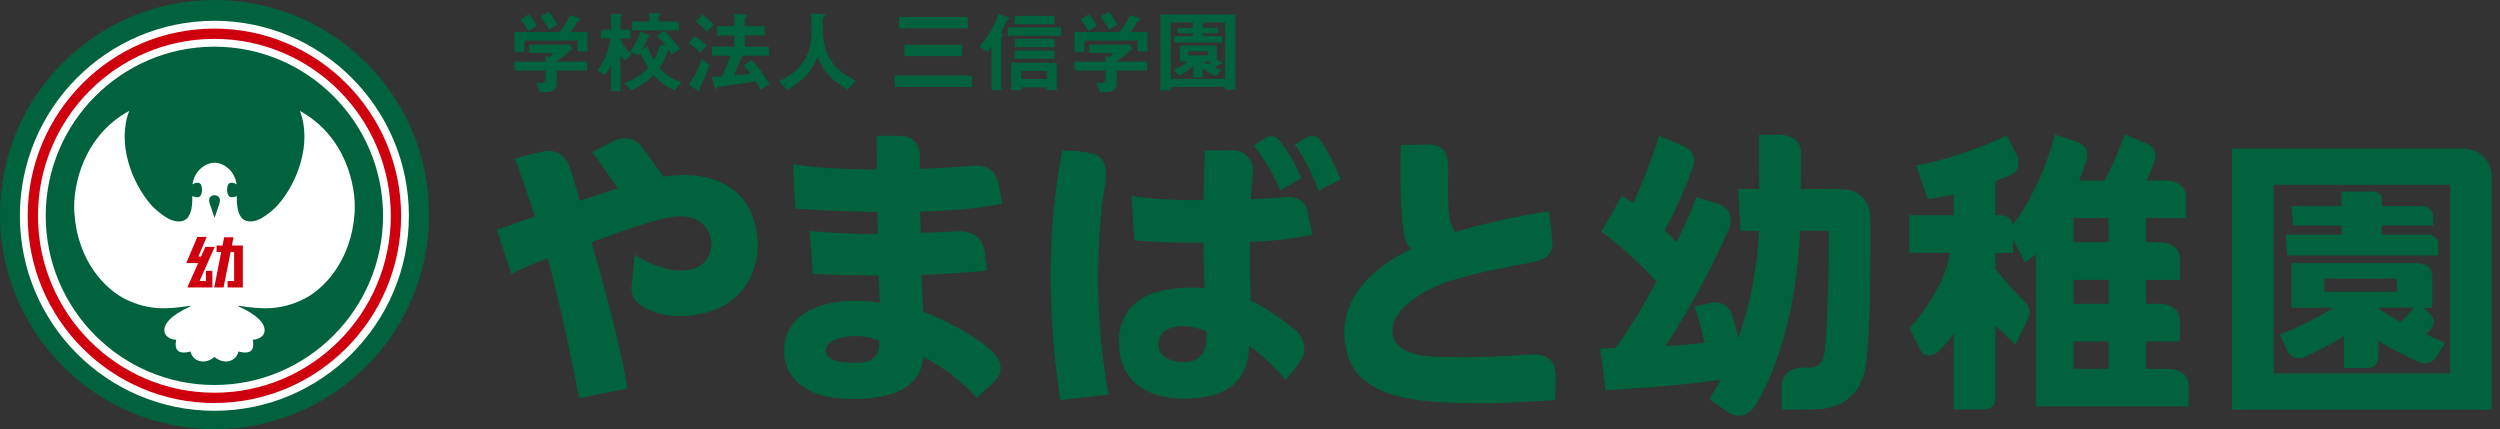 <svg width="268" height="46" viewBox="0 0 268 46" fill="none" xmlns="http://www.w3.org/2000/svg">
<rect x="0" y="0" width="268" height="46" fill="#333333" stroke="none"/>
<path d="M61.924 5.505V4.343H56.202V5.55H55.159V3.441H59.944C60.408 2.882 60.831 2.293 61.121 1.622L62.076 1.94C62.134 1.957 62.241 2.024 62.241 2.105C62.241 2.145 62.223 2.154 62.201 2.163C62.169 2.194 61.96 2.239 61.92 2.279C61.719 2.654 61.523 2.967 61.166 3.441H62.981V5.5H61.92L61.924 5.505ZM59.663 7.56V9.021C59.663 9.696 59.106 9.861 58.512 9.861H57.906L57.482 8.838C57.598 8.847 58.138 8.896 58.254 8.896C58.419 8.896 58.486 8.753 58.486 8.605V7.56H55.154V6.613H58.486V6.014L58.95 6.09C59.164 5.907 59.239 5.8 59.315 5.684H56.737V4.786H61.108L61.38 5.21C60.947 5.608 60.185 6.233 59.663 6.613H62.936V7.56H59.663ZM56.635 3.356C56.403 2.882 56.18 2.525 55.805 2.069L56.693 1.529C57.01 1.895 57.291 2.261 57.554 2.775L56.635 3.356ZM58.825 3.164C58.584 2.672 58.334 2.266 57.928 1.77L58.807 1.247C59.262 1.779 59.529 2.226 59.752 2.668L58.825 3.159V3.164Z" fill="#00633D"/>
<path d="M67.035 6.52C66.893 6.363 66.688 6.153 66.514 5.921V9.759H65.51V6.944C65.345 7.31 65.096 7.717 64.881 8.016L64.043 7.534C64.832 6.604 65.296 5.184 65.443 4.111H64.422V3.173H65.515V1.444L66.46 1.511C66.536 1.52 66.683 1.529 66.683 1.609C66.683 1.65 66.674 1.676 66.616 1.726C66.558 1.766 66.518 1.802 66.518 1.833V3.178H67.579V4.116H66.518C66.643 4.563 67.098 5.295 67.704 5.787L67.04 6.52H67.035ZM72.307 9.692C71.379 9.267 70.813 8.87 70.068 8.039C69.586 8.521 69.016 9.044 67.695 9.692L66.951 8.937C67.472 8.713 68.686 8.182 69.488 7.266C69.314 6.984 69.033 6.542 68.627 5.639C68.587 5.706 68.52 5.814 68.436 5.921L67.53 5.546C68.101 4.782 68.436 4.076 68.668 3.401L69.457 3.718C69.533 3.75 69.649 3.803 69.649 3.875C69.649 3.924 69.573 3.951 69.542 3.96C69.444 4 69.435 4.009 69.417 4.044C69.216 4.536 69.109 4.799 68.819 5.309L69.417 4.978C69.707 5.8 69.93 6.184 70.095 6.466C70.443 5.867 70.594 5.461 70.759 4.795L71.397 4.929C71.156 4.621 70.884 4.272 70.403 3.848L71.205 3.307C71.941 4.013 72.583 4.795 72.895 5.291L71.959 5.832C71.816 5.541 71.7 5.358 71.629 5.251C71.406 6.015 71.183 6.537 70.692 7.279C71.473 8.128 72.12 8.485 73.056 8.825L72.302 9.687L72.307 9.692ZM67.749 3.263V2.315H69.613V1.395L70.59 1.435C70.733 1.444 70.813 1.462 70.813 1.551C70.813 1.592 70.795 1.609 70.755 1.636C70.63 1.735 70.612 1.744 70.612 1.779V2.311H72.766V3.258H67.758L67.749 3.263Z" fill="#00633D"/>
<path d="M75.111 5.666C74.697 5.233 74.331 4.952 73.836 4.652L74.425 3.897C74.848 4.12 75.37 4.478 75.736 4.853L75.107 5.666H75.111ZM75.12 9.187C75.08 9.263 74.996 9.428 74.996 9.486C74.996 9.518 75.036 9.629 75.036 9.661C75.036 9.692 75.018 9.768 74.951 9.768C74.884 9.768 74.808 9.71 74.728 9.661L73.849 9.062C74.331 8.387 74.871 7.391 75.227 6.337L76.088 6.966C75.829 7.632 75.299 8.861 75.125 9.191L75.12 9.187ZM75.767 3.415C75.593 3.2 75.312 2.874 74.608 2.302L75.285 1.556C75.602 1.779 76.088 2.164 76.512 2.651L75.767 3.415ZM81.48 9.643C81.257 9.169 81.105 8.919 80.989 8.704C79.482 8.955 78.594 9.093 77.083 9.294C76.891 9.321 76.86 9.321 76.842 9.392C76.793 9.518 76.775 9.558 76.717 9.558C76.641 9.558 76.601 9.415 76.583 9.357L76.302 8.226C76.699 8.226 77.181 8.2 77.421 8.186C77.818 7.266 78.077 6.6 78.327 5.97H76.347V5.005H78.719V3.808H76.855V2.811H78.719V1.476L79.732 1.56C79.906 1.578 80.079 1.587 80.079 1.717C80.079 1.766 80.039 1.815 79.963 1.86C79.856 1.936 79.83 1.967 79.83 2.003V2.807H81.97V3.803H79.83V5.001H82.425V5.966H79.589C79.29 6.681 78.982 7.386 78.644 8.083C79.638 7.999 79.946 7.958 80.45 7.882C80.12 7.449 79.959 7.252 79.718 7.011L80.566 6.448C81.154 7.065 81.774 7.762 82.488 9.048L81.484 9.638L81.48 9.643Z" fill="#00633D"/>
<path d="M90.867 9.619C89.061 8.515 88.414 7.832 87.625 6.107C86.92 7.769 86.305 8.435 84.423 9.663L83.486 8.725C84.432 8.27 84.945 7.961 85.551 7.331C86.885 5.937 87.001 4.392 87.001 3.359C87.001 3.1 86.974 1.849 86.96 1.447L88.04 1.487C88.147 1.487 88.472 1.487 88.472 1.63C88.472 1.68 88.454 1.715 88.396 1.787C88.379 1.818 88.222 1.943 88.205 1.979C88.187 2.019 88.187 2.667 88.187 2.792C88.187 6.688 90.06 7.76 91.728 8.649L90.867 9.614V9.619Z" fill="#00633D"/>
<path d="M95.925 9.329V8.1H104.198V9.329H95.925ZM96.366 3.038V1.81H103.738V3.038H96.366ZM96.968 6.014V4.794H103.145V6.014H96.968Z" fill="#00633D"/>
<path d="M108.113 2.108C107.997 2.153 107.917 2.227 107.873 2.332C107.641 2.836 107.601 2.903 107.293 3.502C107.391 3.56 107.507 3.627 107.507 3.734C107.507 3.775 107.489 3.801 107.458 3.842C107.4 3.909 107.342 3.985 107.342 4.016V9.663H106.289V4.985C106.182 5.151 106.098 5.258 105.808 5.584L104.996 4.968C105.915 3.971 106.597 2.783 107.052 1.496L108.006 1.827C108.091 1.867 108.207 1.903 108.207 2.01C108.207 2.068 108.167 2.095 108.109 2.117L108.113 2.108ZM108.033 3.828V2.939H113.728V3.828H108.033ZM112.194 9.659V9.359H109.483V9.659H108.381V6.719H113.291V9.659H112.19H112.194ZM108.769 2.591V1.702H113.046V2.591H108.769ZM108.769 5.066V4.177H113.046V5.066H108.769ZM108.769 6.303V5.414H113.046V6.303H108.769ZM112.194 7.608H109.483V8.47H112.194V7.608Z" fill="#00633D"/>
<path d="M121.956 5.505V4.343H116.234V5.55H115.19V3.441H119.976C120.439 2.882 120.863 2.293 121.153 1.622L122.107 1.94C122.165 1.957 122.272 2.024 122.272 2.105C122.272 2.145 122.255 2.154 122.232 2.163C122.201 2.194 121.991 2.239 121.951 2.279C121.751 2.654 121.554 2.967 121.198 3.441H123.013V5.5H121.951L121.956 5.505ZM119.699 7.56V9.021C119.699 9.696 119.142 9.861 118.549 9.861H117.942L117.518 8.838C117.634 8.847 118.174 8.896 118.29 8.896C118.455 8.896 118.522 8.753 118.522 8.605V7.56H115.19V6.613H118.522V6.014L118.986 6.09C119.2 5.907 119.276 5.8 119.351 5.684H116.774V4.786H121.144L121.416 5.21C120.984 5.608 120.221 6.233 119.699 6.613H122.973V7.56H119.699ZM116.671 3.356C116.439 2.882 116.216 2.525 115.842 2.069L116.729 1.529C117.046 1.895 117.327 2.261 117.59 2.775L116.671 3.356ZM118.861 3.164C118.62 2.672 118.37 2.266 117.964 1.77L118.843 1.247C119.298 1.779 119.565 2.226 119.788 2.668L118.861 3.159V3.164Z" fill="#00633D"/>
<path d="M131.335 9.601V9.311H125.506V9.686H124.396V1.559H132.445V9.601H131.335ZM131.335 2.417H128.498L128.922 2.466C128.971 2.475 129.038 2.484 129.038 2.524C129.038 2.573 128.98 2.609 128.94 2.64V2.98H130.581V3.561H128.94V3.869H131.014V4.535H125.872V3.869H127.896V3.561H126.237V2.98H127.896V2.417H125.502V8.457H131.33V2.417H131.335ZM130.759 6.876C130.577 6.992 130.327 7.193 130.229 7.251C130.371 7.309 130.635 7.407 130.951 7.483L130.38 8.171C129.868 7.948 129.243 7.608 128.922 7.322V8.31H127.919V7.005C127.446 7.546 126.982 7.845 126.434 8.127L125.796 7.461C126.358 7.278 126.888 6.996 127.312 6.59H126.483V4.888H130.447V6.34L130.893 6.67C130.951 6.71 131.009 6.755 131.009 6.813C131.009 6.88 130.893 6.88 130.759 6.88V6.876ZM129.524 5.482H127.392V5.937H129.524V5.482ZM129.029 6.585C129.096 6.652 129.185 6.742 129.502 6.916C129.636 6.831 129.774 6.715 129.859 6.585H129.029Z" fill="#00633D"/>
<path d="M80.784 23.506C79.464 19.471 75.419 18.278 71.102 18.94C70.777 18.466 69.452 16.585 68.846 15.781C68.204 14.937 67.106 14.467 65.835 15.115C64.997 15.544 64.654 15.709 63.463 16.308C63.744 16.59 64.97 18.319 66.232 20.195C64.926 20.602 63.557 21.053 62.161 21.531C61.764 20.15 61.394 18.89 61.229 18.372C60.885 17.291 60.212 15.754 57.955 16.299C56.412 16.674 56.011 16.768 55.208 17.001C55.587 17.907 56.492 20.579 57.331 23.211C55.944 23.698 54.575 24.176 53.264 24.618C53.264 24.618 54.142 27.241 54.816 29.376C55.748 28.858 57.099 28.299 58.705 27.692C58.767 27.915 58.825 28.125 58.878 28.317C59.61 31.061 60.631 35.216 62.081 42.677C63.267 42.471 67.254 41.636 67.254 41.636C66.5 36.77 64.279 29.005 63.418 25.963C63.57 25.909 63.722 25.851 63.873 25.793C67.664 24.39 70.438 23.497 72.093 23.251C76.436 22.612 77.252 26.932 75.143 28.411C73.172 29.796 69.707 28.465 68.039 27.285C68.039 27.285 67.86 29.363 67.718 30.498C67.526 32.012 68.404 32.874 70.402 33.522C72.561 34.219 75.402 33.813 77.105 33.004C80.753 31.275 81.989 27.169 80.789 23.506H80.784Z" fill="#00633D"/>
<path d="M98.961 33.42C98.917 32.647 98.863 31.191 98.814 29.497C101.289 29.372 104.746 29.127 105.811 29.002C105.655 27.871 105.678 28.05 105.553 26.973C105.357 25.267 103.987 24.69 102.453 24.806C101.865 24.851 100.33 24.905 98.694 24.958C98.676 24.163 98.658 23.395 98.64 22.693C101.566 22.608 104.746 22.376 107.47 21.849C107.47 21.849 107.296 21.062 107.024 19.646C106.743 18.19 105.704 17.595 104.094 17.779C103.35 17.863 100.857 18.015 98.578 18.114C98.591 17.676 98.605 17.242 98.6 16.729C98.591 15.419 97.887 14.553 96.366 14.553C95.296 14.553 94.662 14.553 94.662 14.553C94.163 14.553 94.078 14.544 93.958 14.553C93.958 14.763 93.958 16.617 93.975 18.172C91.924 18.14 88.316 18.145 85.016 17.595C85.016 17.595 85.159 21.067 85.243 22.345C85.587 22.403 89.614 22.648 93.396 22.715C93.61 22.715 93.833 22.724 94.06 22.724C94.073 23.56 94.087 24.404 94.1 25.088C91.821 25.097 88.905 24.972 86.8 24.762L87.13 29.337C88.383 29.466 91.723 29.524 94.207 29.547C94.239 30.739 94.279 31.928 94.31 32.437C89.489 31.7 84.061 32.951 84.061 37.615C84.061 41.489 88.026 42.432 88.949 42.57C92.227 43.066 95.081 42.606 96.589 41.815C98.096 41.024 98.89 39.769 98.975 38.205C101.106 39.443 102.908 40.658 104.719 42.642C105.571 41.886 106.066 41.453 106.686 40.779C107.8 39.563 107.105 38.393 106.231 37.535C105.419 36.74 102.409 34.693 98.975 33.407L98.961 33.42ZM91.576 38.898C89.873 38.898 88.548 38.594 88.548 37.553C88.548 36.092 91.978 35.529 94.256 36.525C94.314 38.277 93.498 38.898 91.576 38.898Z" fill="#00633D"/>
<path d="M113.848 16.137C113.019 21.155 111.658 29.268 113.656 42.886C115.356 42.676 118.839 42.314 118.839 42.314C116.885 31.774 117.991 22.66 118.419 20.069C118.848 17.478 118.223 16.615 116.644 16.361C115.066 16.106 114.664 16.2 113.844 16.133L113.848 16.137Z" fill="#00633D"/>
<path d="M138.724 35.264C137.547 34.312 135.389 32.784 134.069 32.23C134.024 30.14 133.988 27.982 133.993 25.935C136.187 25.846 138.466 25.64 140.696 25.162C140.696 25.162 140.468 24.166 140.174 22.714C139.88 21.262 138.671 20.985 137.413 21.155C136.847 21.231 135.531 21.307 134.091 21.36C134.14 20.342 134.211 19.412 134.309 18.608C134.483 17.17 133.453 16.115 132.142 16.115C131.246 16.115 129.97 16.138 129.15 16.115C129.096 17.603 129.051 19.48 129.029 21.445C127.29 21.436 124.855 21.53 121.287 21.012C121.287 21.012 121.501 24.197 121.613 25.757C121.961 25.806 123.923 26.016 127.705 26.002C128.128 26.002 128.565 26.002 129.011 26.002C129.025 27.843 129.06 29.554 129.132 30.872C123.713 30.528 119.949 32.132 119.949 36.73C119.949 40.625 122.665 42.743 127.049 42.743C130.786 42.743 133.814 41.385 133.886 37.114C135.09 37.726 137.132 39.902 137.833 40.719C138.791 39.678 139.112 39.129 139.554 38.436C140.053 37.645 139.906 36.22 138.733 35.269L138.724 35.264ZM126.924 38.825C125.345 38.825 124.248 38.114 124.19 37.065C124.146 36.269 124.538 35.608 125.18 35.295C126.367 34.715 128.293 34.978 129.292 35.55C129.555 37.909 128.454 38.825 126.92 38.825H126.924Z" fill="#00633D"/>
<path d="M134.403 15.62C135.063 16.294 136.892 19.261 137.226 20.431L139.541 19.078C138.457 16.728 137.614 15.673 137.253 15.164C136.963 14.753 136.361 14.329 135.697 14.766C135.032 15.204 134.805 15.365 134.403 15.615V15.62Z" fill="#00633D"/>
<path d="M138.792 15.482C139.411 16.197 141.057 19.266 141.316 20.459L143.706 19.248C142.765 16.84 141.985 15.732 141.659 15.205C141.396 14.776 140.821 14.316 140.129 14.713C139.438 15.111 139.202 15.259 138.787 15.482H138.792Z" fill="#00633D"/>
<path d="M232.431 39.535H230.058V36.599H233.684V34.37C233.684 32.994 232.417 32.569 231.49 32.569H230.058V30H233.684V27.771C233.684 26.395 232.417 25.971 231.49 25.971H230.058V23.384H234.348V21.154C234.348 19.778 233.082 19.354 232.154 19.354H230.098C230.397 18.719 230.669 18.085 230.914 17.468C231.343 16.258 230.848 15.681 229.844 15.275L227.744 14.426C227.213 16.088 226.433 17.817 225.599 19.354H222.896C223.177 18.639 223.431 17.928 223.65 17.241C223.993 16.003 223.462 15.462 222.428 15.127L220.274 14.426C219.328 18.29 217.103 22.606 215.756 24.067C215.578 23.142 214.846 23.075 214.039 23.075H213.91V19.412C214.418 19.22 214.918 19.023 215.386 18.822C216.586 18.295 216.559 17.272 216.064 16.365L215.078 14.506C212.973 15.686 207.773 17.437 205.414 17.701L206.667 21.351C207.443 21.208 208.344 21.105 209.441 20.846V23.075H204.683V27.105H209.017C208.674 29.956 206.449 33.32 204.683 35.183L205.909 37.587C206.279 38.364 207.381 38.212 208.05 37.453C208.522 36.939 208.991 36.376 209.441 35.773V43.891H212.715C213.424 43.891 213.914 43.457 213.914 42.51V34.884C214.802 35.782 215.591 36.514 216.05 36.939L217.339 34.316C217.767 33.508 217.598 32.962 217.094 32.395C215.97 31.274 214.788 29.978 213.91 28.839V27.105H215.796V25.64L217.067 28.102C217.46 27.901 217.852 27.592 218.245 27.226V43.569H234.616V41.34C234.616 39.964 233.349 39.539 232.422 39.539L232.431 39.535ZM226.031 32.565H222.276V29.996H226.031V32.565ZM226.031 25.966H222.276V23.379H226.031V25.966ZM222.276 36.599H226.031V39.535H222.276V36.599Z" fill="#00633D"/>
<path d="M263.792 15.918H239.272V43.918H267.123V19.108C267.123 17.862 266.494 15.918 263.792 15.918ZM262.659 40.035H243.737V19.801H262.659V40.035Z" fill="#00633D"/>
<path d="M245.025 25.163L245.199 27.383H261.384V26.239C261.384 25.48 260.822 25.163 260.309 25.163H255.354V24.166H260.839V23.17C260.839 22.41 260.086 22.093 259.573 22.093H255.354V21.495C255.354 20.735 254.801 20.543 254.288 20.543H251.01V22.098H245.636L245.81 24.171H251.015V25.167H245.03L245.025 25.163Z" fill="#00633D"/>
<path d="M260.536 35.3C261.138 34.55 260.933 34.018 260.322 33.482L259.792 32.986H260.742V29.733C260.742 28.822 260.215 28.214 259.109 28.214H245.637V32.986H250.163C249.017 33.705 246.569 35.054 244.41 35.841C244.798 36.766 245.034 37.203 245.249 37.691C245.454 38.164 246.292 38.66 247.099 38.271C248.571 37.561 250.377 36.645 251.283 36.002V39.451H253.771C254.48 39.451 254.971 39.017 254.971 38.07V36.507C256.233 37.36 258.026 38.213 259.234 38.798C259.997 39.169 260.746 38.848 261.005 38.468C261.361 37.936 261.549 37.677 262.124 36.734C261.629 36.542 260.88 36.225 260.05 35.841C260.22 35.658 260.38 35.479 260.541 35.296L260.536 35.3ZM249.178 29.872H256.946V31.275H249.178V29.872ZM251.274 32.981H251.283V33.048L251.274 32.981ZM254.971 32.981H258.775C258.338 33.513 257.865 34.031 257.374 34.523C256.393 34 255.51 33.473 254.971 33.031V32.981Z" fill="#00633D"/>
<path d="M200.509 23.447C200.509 21.633 199.474 20.262 197.093 20.262H193.039L193.084 17.47C193.084 17.47 193.079 16.656 193.079 16.567C193.079 14.78 191.777 14.445 190.519 14.445H188.553L188.588 20.262H186.332L186.581 24.743H188.561C188.356 29.376 187.397 33.285 186.349 36.27C186.104 35.175 185.881 34.326 185.645 33.661C185.292 32.678 184.365 32.316 183.544 32.45C183.179 32.508 182.362 32.687 181.636 32.879C182.041 33.808 182.416 35.309 182.719 36.743C181.56 36.895 180.07 37.011 178.536 37.101C180.922 33.455 183.321 29.028 184.748 25.846C184.847 25.628 185.172 24.935 185.324 24.551C185.837 23.233 185.319 22.134 183.932 21.759C183.107 21.535 182.862 21.455 181.827 21.137C181.555 22.031 180.784 23.818 179.745 25.963C179.325 25.538 178.884 25.109 178.438 24.685C179.539 22.773 180.632 20.271 181.31 18.363L181.471 17.925C182.032 16.299 180.69 15.732 180.191 15.513C179.691 15.294 179.16 15.115 177.858 14.57C177.069 17.09 175.963 19.913 175.071 21.79C174.612 21.441 174.206 21.16 173.876 20.972L171.659 24.859C172.622 25.413 175.61 27.995 177.582 30.176C176.168 32.785 174.598 35.407 173.175 37.32C172.529 37.338 171.971 37.351 171.557 37.36L172.105 41.837C173.407 41.774 180.686 41.3 184.454 40.715C183.749 42.082 183.241 42.811 183.241 42.811L185.373 44.263C186.109 44.741 187.491 44.888 188.49 42.936C190.22 39.844 192.566 33.956 192.963 24.743H196.054C196.063 28.63 195.951 33.781 195.639 37.413C195.577 38.115 195.461 39.415 193.842 39.415C193.637 39.415 193.324 39.415 193.097 39.415C192.682 39.415 191.001 39.697 191.001 41.363V43.91C191.237 43.91 191.429 43.91 191.661 43.905C191.986 43.905 193.106 43.896 194.31 43.896C198.475 43.896 199.813 41.278 200.09 38.647C200.554 34.237 200.527 27.495 200.527 23.452L200.509 23.447Z" fill="#00633D"/>
<path d="M150.177 15.525C149.999 19.465 150.266 23.026 150.378 24.094C150.489 25.162 150.601 26.073 151.301 26.685C147.015 28.727 142.854 32.484 144.46 38.051C145.905 43.064 153.277 43.073 156.657 43.207C160.037 43.341 165.447 42.975 166.736 42.881C166.763 42.148 166.772 41.358 166.772 40.209C166.772 39.329 166.45 37.806 163.949 37.998C161.317 38.199 158.155 38.342 156.189 38.288C154.222 38.234 149.513 38.552 149.285 35.666C149.058 32.779 153.624 30.662 155.489 30.094C158.463 29.183 160.372 28.861 163.797 28.213C166.018 27.793 166.557 27.146 166.384 25.609C166.21 24.067 166.116 23.263 166.036 22.646C163.181 23.022 158.039 24.201 156.006 24.885C155.685 24.456 155.324 23.589 155.266 22.222C155.208 20.855 155.239 18.885 155.252 18C155.266 17.115 155.105 15.485 153.281 15.503C151.457 15.521 150.868 15.516 150.173 15.534L150.177 15.525Z" fill="#00633D"/>
<path d="M23 46C35.703 46 46 35.703 46 23C46 10.297 35.703 0 23 0C10.297 0 0 10.297 0 23C0 35.703 10.297 46 23 46Z" fill="#00633D"/>
<path d="M22.982 44.038C11.486 44.038 2.131 34.66 2.131 23.133C2.131 11.606 11.486 2.229 22.982 2.229C34.477 2.229 43.833 11.606 43.833 23.133C43.833 34.66 34.477 44.038 22.982 44.038ZM22.982 5.003C13.014 5.003 4.901 13.139 4.901 23.138C4.901 33.136 13.01 41.272 22.982 41.272C32.954 41.272 41.063 33.136 41.063 23.138C41.063 13.139 32.954 5.003 22.982 5.003Z" fill="white"/>
<path d="M22.982 43.207C11.943 43.207 2.967 34.204 2.967 23.138C2.967 12.071 11.947 3.064 22.982 3.064C34.018 3.064 42.998 12.066 42.998 23.133C42.998 34.2 34.018 43.202 22.982 43.202V43.207ZM22.982 4.168C12.555 4.168 4.07 12.674 4.07 23.133C4.07 33.592 12.555 42.099 22.982 42.099C33.41 42.099 41.894 33.592 41.894 23.133C41.894 12.674 33.414 4.168 22.982 4.168Z" fill="#CF000E"/>
<path d="M32.15 11.88C33.486 15.369 31.864 19.587 29.832 21.923C29.278 22.558 28.558 23.076 28.107 23.344C27.285 23.836 26.494 23.854 26.025 23.469C25.44 22.987 25.368 21.83 25.382 21.012C25.123 21.124 24.788 21.24 24.564 21.039C24.247 20.757 24.296 19.841 24.564 19.663C24.779 19.524 25.056 19.578 25.368 19.765C25.149 18.224 23.898 17.442 23 17.442C22.102 17.442 20.852 18.224 20.633 19.765C20.945 19.578 21.222 19.524 21.432 19.667C21.705 19.846 21.754 20.762 21.432 21.043C21.209 21.24 20.878 21.128 20.619 21.016C20.633 21.834 20.566 22.991 19.976 23.474C19.507 23.858 18.716 23.84 17.894 23.349C17.443 23.081 16.723 22.562 16.169 21.928C14.132 19.591 12.515 15.369 13.851 11.884C8.981 14.547 7.77 19.841 7.971 22.835C8.315 27.964 11.273 31.033 13.524 32.11C15.932 33.258 17.822 33.178 20.405 32.776C20.418 32.825 20.409 32.798 20.418 32.843C18.269 33.808 17.568 34.746 17.621 35.465C17.675 36.193 18.519 36.421 18.886 36.421C18.676 37.476 19.055 38.047 20.418 37.681C20.659 38.74 21.928 39.16 22.991 38.266C24.055 39.156 25.324 38.74 25.565 37.681C26.928 38.047 27.307 37.476 27.097 36.421C27.468 36.421 28.313 36.198 28.362 35.465C28.415 34.746 27.714 33.808 25.565 32.843C25.574 32.802 25.565 32.825 25.578 32.776C28.156 33.178 30.051 33.258 32.459 32.11C34.71 31.038 37.668 27.964 38.012 22.835C38.213 19.841 37.002 14.547 32.133 11.884L32.15 11.88ZM23.537 21.776C23.371 22.29 23.009 23.349 23 23.366C23 23.366 22.634 22.29 22.464 21.776C22.299 21.262 22.576 20.927 22.996 20.927C23.416 20.927 23.697 21.262 23.528 21.776H23.537Z" fill="white"/>
<path d="M25.233 26.324H25.099H24.858L25.032 25.435H24.032L23.853 26.324H23.218V27.021H23.715L22.964 30.814H23.965L24.72 27.021H25.099V30.122H24.398V30.814H25.099H25.698H26.033V26.324H25.233Z" fill="#CF000E"/>
<path d="M22.075 30.121H21.396L23.013 26.467H22.012L21.552 27.503H21.266L22.155 25.399H21.15L19.971 28.2H20.578H20.971H21.244L20.082 30.814H20.462H21.088H22.075H22.709H22.767V29.04H22.075V30.121Z" fill="#CF000E"/>
</svg>

